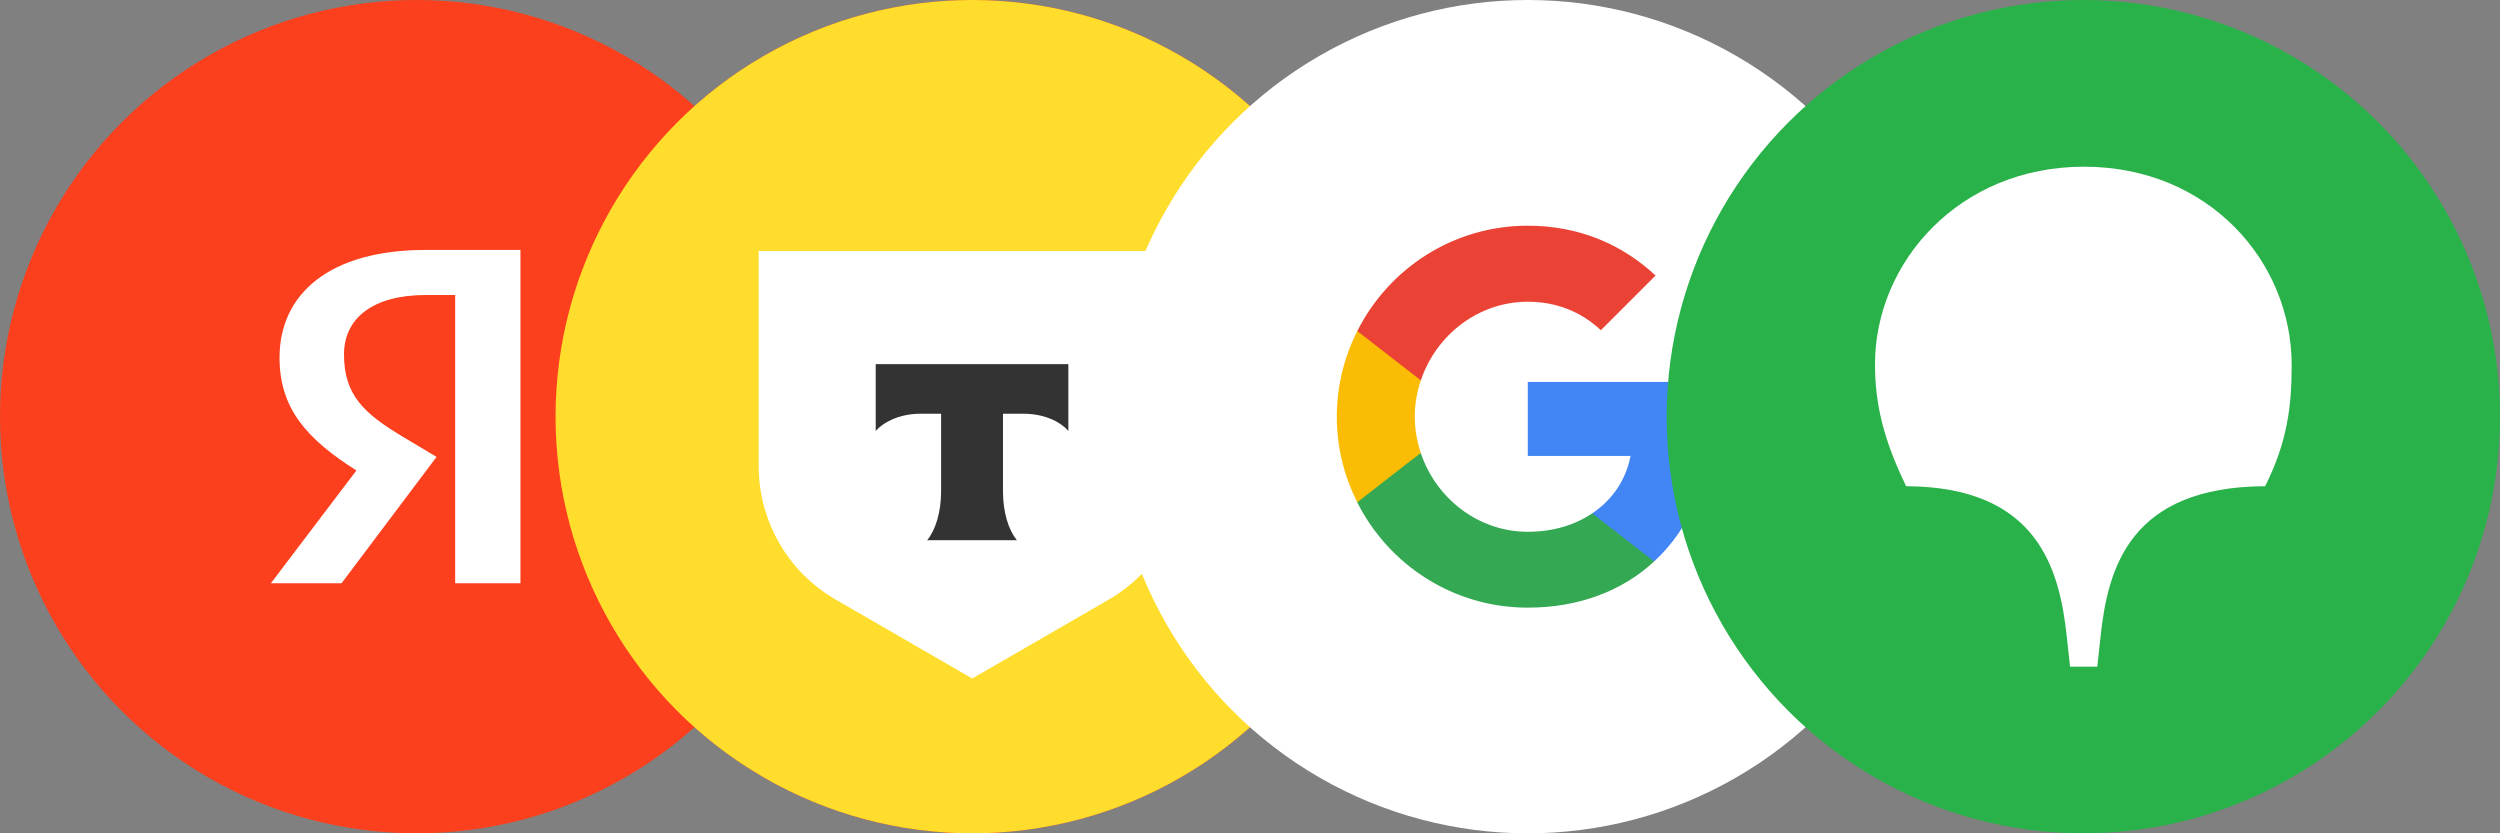 <svg xmlns="http://www.w3.org/2000/svg" width="144" height="48" fill="none" viewBox="0 0 144 48"><rect x="0" y="0" width="144" height="48" fill="#808080" stroke="none"/><circle cx="24" cy="24" r="24" fill="#FC3F1D"/><path fill="#fff" d="M30.002 33.597h-3.784V16.993h-1.69c-3.094 0-4.713 1.371-4.713 3.418 0 2.321 1.119 3.397 3.427 4.768l1.904 1.139-5.474 7.279h-4.07l4.927-6.498c-2.832-1.793-4.427-3.545-4.427-6.498 0-3.692 2.904-6.203 8.402-6.203h5.474v19.2h.024Z"/><circle cx="56" cy="24" r="24" fill="#FC3F1D"/><path fill="#fff" d="M62.002 33.597h-3.784V16.993h-1.69c-3.094 0-4.713 1.371-4.713 3.418 0 2.321 1.119 3.397 3.427 4.768l1.904 1.139-5.474 7.279h-4.07l4.927-6.498c-2.832-1.793-4.427-3.545-4.427-6.498 0-3.692 2.904-6.203 8.402-6.203h5.474v19.2h.024Z"/><circle cx="56" cy="24" r="24" fill="#FFDD2D"/><path fill="#fff" d="M43.688 14.456h24.614v12.384c0 3.176-1.688 6.103-4.439 7.697l-7.862 4.545-7.862-4.545c-2.751-1.582-4.439-4.521-4.439-7.697V14.456h-.012Z"/><path fill="#333" fill-rule="evenodd" d="M50.441 20.974v3.849c.531-.59 1.488-.992 2.574-.992h1.192v4.474c0 1.192-.319 2.231-.803 2.81h5.171c-.484-.578-.803-1.617-.803-2.81v-4.474h1.192c1.098 0 2.054.401 2.574.992v-3.849H50.441Z" clip-rule="evenodd"/><circle cx="88" cy="24" r="24" fill="#fff"/><path fill="#4285F4" d="M98.56 24.25c0-.78-.07-1.53-.2-2.25H88v4.26h5.92c-.26 1.37-1.04 2.53-2.21 3.31v2.77h3.57c2.08-1.92 3.28-4.74 3.28-8.09Z"/><path fill="#34A853" d="M88 35c2.97 0 5.46-.98 7.28-2.66l-3.57-2.77c-.98.66-2.23 1.06-3.71 1.06-2.86 0-5.29-1.93-6.16-4.53h-3.66v2.84c1.81 3.59 5.52 6.06 9.82 6.06Z"/><path fill="#FBBC05" d="M81.84 26.09c-.22-.66-.35-1.36-.35-2.09 0-.73.13-1.43.35-2.09v-2.84h-3.66c-.75 1.48-1.18 3.15-1.18 4.93 0 1.78.43 3.45 1.18 4.93l2.85-2.22.81-.62Z"/><path fill="#EA4335" d="M88 17.38c1.62 0 3.06.56 4.21 1.64l3.15-3.15c-1.91-1.78-4.39-2.87-7.36-2.87-4.3 0-8.01 2.47-9.82 6.07l3.66 2.84c.87-2.6 3.3-4.53 6.16-4.53Z"/><circle cx="120" cy="24" r="24" fill="#29B24A"/><path fill="#fff" d="M130.471 28.005c-7.796.038-9.057 4.705-9.477 8.651l-.191 1.745h-1.567l-.191-1.745c-.421-3.946-1.72-8.613-9.249-8.651-1.261-2.58-1.796-4.667-1.796-7.02 0-5.881 4.854-11.383 12.038-11.383 7.185 0 11.962 5.464 11.962 11.422 0 2.314-.229 4.401-1.529 6.982Z"/></svg>